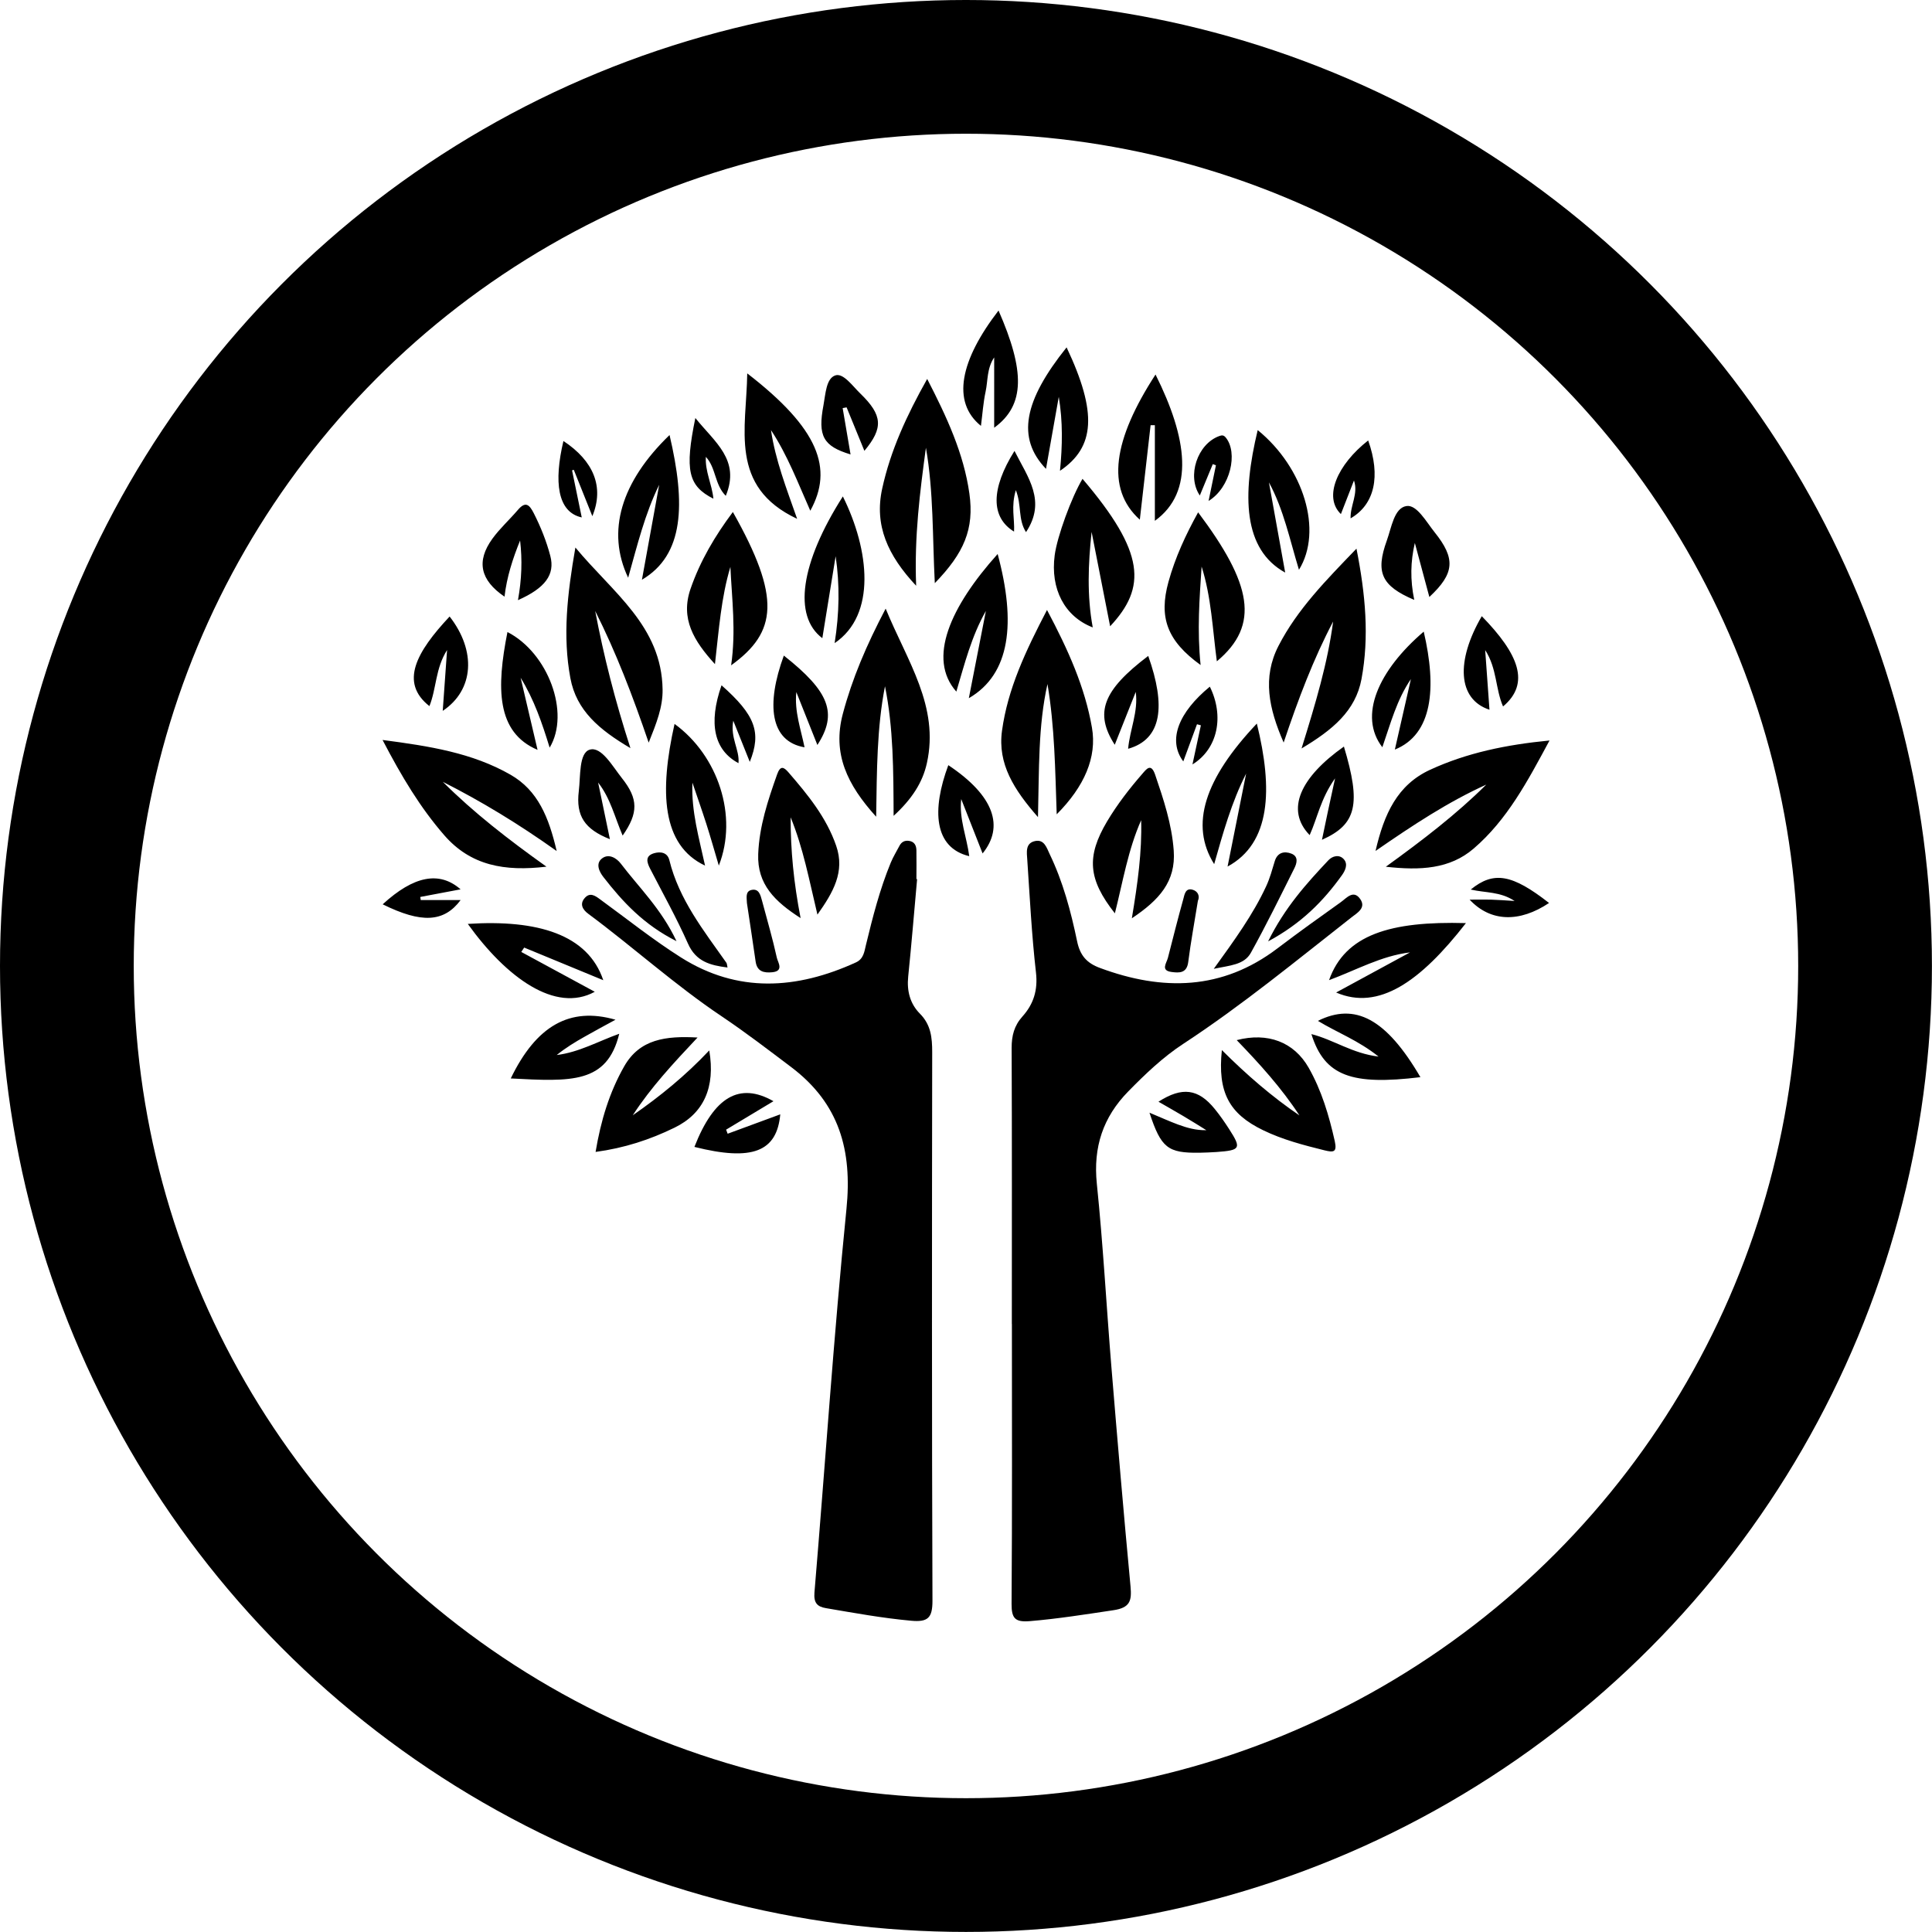 <svg xmlns="http://www.w3.org/2000/svg" id="Layer_2" data-name="Layer 2" viewBox="0 0 288.93 288.93"><defs><style>.cls-1{fill:#000;stroke-width:0}</style></defs><g id="Layer_1-2" data-name="Layer 1"><path d="M151.32 198.01c0-13.77.03-27.54-.03-41.3 0-1.83.38-3.32 1.62-4.7 1.66-1.85 2.32-3.94 2.02-6.57-.64-5.59-.92-11.23-1.3-16.85-.07-1.1-.34-2.52 1.21-2.82 1.34-.26 1.7 1.04 2.13 1.94 2 4.15 3.18 8.58 4.11 13.05.44 2.13 1.44 3.27 3.43 4 9.35 3.47 18.26 3.35 26.53-2.93 3.12-2.37 6.3-4.65 9.49-6.92.85-.61 1.88-1.91 2.89-.46.92 1.32-.43 2.06-1.29 2.73-8.27 6.48-16.37 13.16-25.18 18.93-3.04 1.99-5.67 4.51-8.22 7.11-3.78 3.86-5.26 8.34-4.7 13.8.94 9.12 1.43 18.28 2.18 27.42.9 10.94 1.83 21.88 2.86 32.81.2 2.16-.07 3.19-2.58 3.56-4.15.62-8.28 1.28-12.47 1.63-2.19.18-2.75-.39-2.74-2.57.1-13.96.05-27.92.05-41.88Zm-14.17-66.5c-.44 4.85-.83 9.7-1.33 14.54-.22 2.14.28 4.06 1.75 5.54 1.65 1.66 1.84 3.58 1.84 5.75-.04 27.34-.06 54.69.04 82.03.01 2.6-.69 3.24-3.19 3.01-4.29-.39-8.5-1.16-12.73-1.88-1.32-.22-1.85-.79-1.73-2.33 1.61-19.13 2.87-38.29 4.79-57.39.88-8.75-1.07-15.74-8.22-21.16-3.43-2.59-6.83-5.2-10.4-7.6-6.99-4.68-13.23-10.34-19.98-15.35-.83-.61-1.38-1.47-.5-2.42.77-.83 1.53-.29 2.26.25 4.01 2.92 7.9 6.04 12.08 8.68 8.5 5.38 17.32 4.79 26.17.75 1.16-.53 1.26-1.61 1.5-2.6 1.01-4.17 2.07-8.33 3.71-12.31.36-.88.87-1.69 1.31-2.54.3-.57.78-.82 1.41-.73.83.11 1.11.7 1.12 1.42.03 1.43 0 2.87 0 4.3h.08Zm19.43-40.29c3.18 5.99 5.67 11.54 6.72 17.59.77 4.43-1.12 8.8-5.27 12.97-.23-6.66-.3-13.09-1.38-19.48-1.41 6.29-1.24 12.74-1.42 19.9-3.59-4.1-6.06-7.96-5.38-12.92.86-6.28 3.54-11.94 6.73-18.06m-25.56 30.91c-4.31-4.76-6.57-9.4-4.97-15.4 1.4-5.25 3.5-10.19 6.4-15.71 3.24 7.89 8.06 14.6 6.16 23.13-.64 2.89-2.26 5.38-4.97 7.86-.03-6.82-.03-13.14-1.29-19.38-1.22 6.23-1.21 12.55-1.32 19.5Zm63.63-10.21c2.11-6.79 3.9-12.75 4.72-18.97-2.96 5.63-5.2 11.55-7.4 18.1-2.22-5.09-3.21-9.72-.77-14.46 2.82-5.48 7.1-9.8 11.66-14.54 1.35 6.84 1.93 13.17.75 19.51-.89 4.77-4.34 7.61-8.96 10.37ZM57.2 110.66c7.03.92 13.42 1.92 19.15 5.2 4.1 2.35 5.73 6.38 6.9 11.41-5.77-4.1-11.26-7.43-17.03-10.35 4.62 4.61 9.77 8.6 15.5 12.69-6.23.74-11.31-.14-15.28-4.7-3.59-4.13-6.37-8.76-9.23-14.25Zm165.09 6.67c-5.71 2.59-10.91 6.01-16.58 9.93 1.28-5.54 3.26-9.89 8.18-12.15 5.5-2.53 11.35-3.74 17.84-4.37-3.29 6.11-6.33 11.86-11.34 16.16-3.56 3.06-7.95 3.3-13.14 2.72 5.56-4.02 10.54-7.84 15.03-12.29Zm-125.28-6.27c-2.41-7.05-4.88-13.5-8-19.69 1.27 6.69 2.93 13.27 5.27 20.51-4.68-2.76-8.08-5.63-8.98-10.46-1.17-6.28-.47-12.54.75-19.54 5.64 6.8 12.9 11.75 13.04 21.23.04 2.64-.91 5.03-2.08 7.95m41.65-54.39c2.95 5.72 5.47 11.16 6.31 17.13.75 5.33-.8 8.9-5.17 13.41-.36-6.94-.17-13.64-1.33-20.25-.89 6.61-1.75 13.21-1.46 20.64-4.26-4.54-6.28-9.04-5.08-14.52 1.24-5.69 3.65-10.93 6.73-16.41" class="cls-1"/><path d="M182.72 157.03c3.8 3.79 7.52 6.99 11.61 9.78-2.68-4.1-5.95-7.71-9.38-11.26 4.64-1.2 8.56.27 10.76 4.13 1.94 3.41 3.04 7.14 3.9 10.96.38 1.71-.19 1.72-1.54 1.39-3.14-.78-6.26-1.59-9.18-3.01-5.08-2.46-6.82-5.68-6.16-11.99Zm-88.09 9.76c4.09-2.84 7.89-5.93 11.44-9.7.94 5.54-.84 9.43-5.19 11.55-3.66 1.79-7.5 3.05-11.81 3.63.78-4.67 2.06-8.9 4.28-12.8 2.33-4.09 6.23-4.57 10.97-4.31-3.64 3.87-7 7.48-9.69 11.63m84.93-67.33c-5.06-3.64-6.27-7.15-4.82-12.43 1.01-3.66 2.58-7.05 4.44-10.41 8.01 10.68 9.32 16.83 2.8 22.28-.64-4.78-.82-9.58-2.28-14.17-.31 4.76-.69 9.5-.15 14.73Zm-72.63-.13c-3.18-3.48-5.2-6.8-3.66-11.27 1.44-4.17 3.65-7.91 6.33-11.49 7.23 12.81 6.62 17.96-.26 22.93.75-5.16.11-9.92-.11-14.72-1.38 4.58-1.71 9.33-2.31 14.55Zm59.09-5.67c-.96-4.89-1.87-9.5-2.77-14.11-.51 4.78-.71 9.51.17 14.28-4.22-1.63-6.36-5.76-5.69-10.8.37-2.8 2.51-8.66 4.16-11.42 9.41 11.04 9.58 16.23 4.13 22.05m-43.77 43.13c-1.23-5.15-2.13-9.98-4.01-14.56-.01 4.91.46 9.76 1.49 15.07-3.84-2.47-6.51-5.04-6.34-9.57.16-4.17 1.45-8.03 2.82-11.9.48-1.35.97-1.18 1.71-.32 2.88 3.33 5.67 6.73 7.13 10.97 1.35 3.89-.45 6.98-2.81 10.31Zm47.02.53c.88-5.28 1.52-9.93 1.39-14.66-1.96 4.43-2.73 9.17-3.93 13.93-4.02-5.1-4.28-8.49-1.17-13.74 1.52-2.55 3.33-4.89 5.27-7.12.61-.7 1.3-1.68 1.92.12 1.26 3.7 2.49 7.38 2.78 11.34.34 4.65-2.18 7.41-6.26 10.14Zm-57.52-81.48c10.74 8.29 12.9 14.25 9.43 20.54-1.83-4.12-3.4-8.3-5.88-12.06.66 4.47 2.29 8.66 3.91 13.27-10.25-4.81-7.57-13.5-7.46-21.75m60.32 7.77c-.53 4.68-1.07 9.36-1.61 14.11-5.17-4.65-3.94-12.03 2.35-21.71 4.75 9.5 5.89 17.55-.1 21.88v-14.3h-.64Zm-27.18 40.8c.88-4.48 1.71-8.76 2.55-13.04-2.17 3.81-3.19 7.95-4.42 12.06-4.37-4.93-.91-12.68 6.18-20.58 2.77 10.29 1.91 17.95-4.3 21.56Zm-66.94 37.95c3.65 1.98 7.31 3.96 11 5.96-5.88 3.23-13.22-2.11-18.99-10.15 10.47-.68 17.97 1.6 20.26 8.42-4.03-1.66-7.93-3.27-11.83-4.88-.14.22-.29.43-.43.65Zm47.02-59.18c-.67 4.1-1.33 8.21-1.99 12.26-4.4-3.31-3.29-11.22 3.07-21.2 3.99 8.04 5.03 17.71-1.23 21.94.71-4.49.78-8.73.15-13m94.26 54.87c-6.8 8.75-13.04 13.13-19.41 10.38 3.75-2.03 7.4-4.01 11.05-6-4.31.52-8.02 2.64-12.11 4.15 2.4-6.79 9.13-8.85 20.47-8.53m-115.68-20.98c-.18 4.27 1 8.27 1.89 12.38-6.48-3.05-6.84-11.03-4.56-21.19 6.5 4.73 9.53 13.78 6.62 21.19-.72-2.42-1.26-4.35-1.87-6.25-.66-2.05-1.38-4.09-2.07-6.13Zm80.03 12.54c.93-4.66 1.86-9.29 2.78-13.92-2.19 4.3-3.46 8.9-4.78 13.54-3.69-5.88-1.43-12.76 6.38-21.02 2.43 9.84 2.08 17.9-4.39 21.39Zm-83.45-64.56C102.57 75.43 102.29 83 96 86.7c.87-4.78 1.73-9.49 2.58-14.2-2.13 4.34-3.26 8.99-4.64 13.9-3.29-6.92-1.07-14.33 6.19-21.34Zm92.07 20.58c-6.31-3.48-6.46-11.55-4.11-21.31 6.89 5.6 9.78 15.06 6.17 20.89-1.38-4.51-2.28-9-4.49-13.07.79 4.38 1.58 8.76 2.43 13.49m-35.77-15.51c-4.44-4.63-3.31-10.19 3.08-18.17 4.62 9.76 4.26 14.93-.99 18.46.37-3.73.44-7.36-.18-11.06-.62 3.5-1.24 7-1.91 10.77m56 90.97c-10.23 1.24-14.33-.12-16.31-6.44 3.34.85 6.14 2.9 10.04 3.36-3.04-2.43-6.17-3.58-9.07-5.34 5.54-2.76 10.2-.37 15.34 8.43Zm-136.05.2c3.81-7.88 8.82-10.76 15.67-8.79-1.71.93-3.15 1.7-4.57 2.51-1.46.82-2.89 1.69-4.22 2.77 3.33-.41 6.21-2.06 9.35-3.18-1.83 7.47-7.15 7.16-16.24 6.68Zm136.54-66.83c1.98 8.47 1.31 15.37-4.32 17.64.83-3.64 1.62-7.09 2.4-10.54-2.12 3.1-3.04 6.65-4.27 10.19-3.62-4.68-.61-11.48 6.19-17.29M82.2 111.81c-1.13-3.68-2.33-7.2-4.34-10.45.84 3.57 1.67 7.13 2.53 10.78-6.18-2.62-6.16-9.27-4.5-17.62 6.07 3.11 9.43 12.1 6.31 17.29m129.29-22.1c-4.91-2.09-5.81-4.11-4.09-8.88.7-1.93 1.09-4.85 2.92-5.15 1.55-.26 2.97 2.35 4.22 3.91 3.17 3.95 3.01 6.16-.78 9.69-.74-2.75-1.46-5.41-2.17-8.08-.65 2.78-.71 5.51-.09 8.51Zm-134.03.05c.57-3.15.66-6.02.32-8.93-1.1 2.72-1.99 5.46-2.33 8.4-3.63-2.47-4.26-5.29-1.81-8.67 1.11-1.53 2.55-2.83 3.79-4.28 1.15-1.36 1.73-.84 2.4.48 1.04 2.05 1.89 4.17 2.47 6.38.73 2.79-.76 4.8-4.83 6.61Zm71.22-25.8V53.45c-1.11 1.66-.93 3.47-1.28 5.1-.36 1.67-.47 3.39-.7 5.14-4.44-3.59-3.08-9.84 2.63-17.25 3.94 8.99 4.01 14.14-.64 17.52Zm23.24 102.45c1.7.71 2.97 1.29 4.27 1.77 1.31.48 2.66.87 4.22.84-1.15-.71-2.28-1.43-3.44-2.11-1.21-.72-2.44-1.41-3.72-2.15 3.54-2.27 5.96-1.95 8.42 1.09.78.96 1.49 1.98 2.15 3.01 1.86 2.89 1.71 3.16-1.86 3.42-.85.06-1.71.09-2.57.11-4.73.06-5.74-.69-7.48-5.97Zm-56.24-1.73c-2.4 1.44-4.74 2.85-7.09 4.26.08.2.15.4.23.61 2.61-.96 5.21-1.92 7.87-2.9-.51 5.59-4.17 7.05-12.84 4.87 2.93-7.49 6.74-9.74 11.83-6.83Zm85.3-53.04c2.6 8.64 1.9 11.65-3.28 13.95.31-1.49.6-2.87.89-4.25s.59-2.75 1.07-4.94c-2.17 3.06-2.64 5.93-3.8 8.49-3.71-3.83-1.31-8.7 5.12-13.24ZM93.12 124.97c-1.2-2.8-1.83-5.6-3.67-7.94.58 2.79 1.16 5.59 1.76 8.47-3.75-1.49-5.11-3.45-4.65-7.2.27-2.2 0-5.71 1.64-6.19 1.75-.51 3.41 2.5 4.8 4.25 2.48 3.11 2.48 5.22.11 8.61Zm53.83 2.67c-1.08-2.76-2.14-5.45-3.2-8.14-.34 2.97.83 5.66 1.2 8.54-5.29-1.27-5.62-6.91-3.13-13.61 6.91 4.6 8.37 9.22 5.12 13.21Zm75.16-30.4c.23 3.22.43 6.05.64 8.9-4.79-1.57-5.03-7.33-1.15-13.99 5.54 5.68 7.29 10.05 3.18 13.5-1.15-2.63-.89-5.66-2.66-8.41Zm-155.25-.03c-1.76 2.77-1.58 5.76-2.64 8.39-4.49-3.53-1.96-8.09 3.02-13.4 4 5.12 3.67 10.98-1.03 14.11.22-3.02.42-5.87.65-9.1m50.36.83c6.86 5.41 8.07 8.66 5.02 13.37-1.07-2.69-2.11-5.3-3.15-7.91-.3 2.89.67 5.52 1.23 8.26-5.17-.88-5.77-6.42-3.1-13.71Zm54.5.06c2.64 7.44 2.08 12.45-3.01 13.88.26-2.88 1.54-5.55 1.14-8.5-1.03 2.6-2.07 5.21-3.14 7.9-3.06-4.76-1.8-8.13 5-13.28Zm-42.45-30.68c-.89-2.18-1.78-4.34-2.66-6.5-.2.04-.4.08-.59.11l1.18 6.93c-4.11-1.24-4.92-2.77-4.05-7.36.31-1.65.39-4 1.77-4.46 1.2-.4 2.59 1.6 3.74 2.71 3.35 3.25 3.46 5.15.62 8.56Zm-20.48 77.27c-2.57-.33-4.71-.87-5.91-3.59-1.7-3.82-3.74-7.48-5.66-11.2-.49-.96-.76-1.88.56-2.29.96-.29 2.03-.16 2.32 1.02 1.45 5.9 5.14 10.54 8.53 15.35.1.14.09.36.17.71Zm72.72.21c3.13-4.34 5.87-8.1 7.84-12.35.57-1.22.9-2.49 1.29-3.76.39-1.29 1.4-1.55 2.49-1.13 1.09.43.82 1.43.44 2.19-2.12 4.24-4.21 8.51-6.51 12.65-1.01 1.81-3.12 1.87-5.55 2.39Zm38.43-11.86c3.44-2.82 6.22-2.3 11.72 2-4.4 2.94-8.73 2.87-11.88-.5 1.23 0 2.2-.02 3.17 0 1.04.03 2.07.11 3.56.2-2.18-1.43-4.32-1.19-6.57-1.71ZM103.98 62.5c2.9 3.63 6.78 6.27 4.56 11.65-1.69-1.68-1.43-4.16-2.98-5.83-.13 2.2.92 4.11 1.13 6.26-3.78-1.91-4.31-4.25-2.7-12.07Zm-46.75 72.74c4.64-4.26 8.48-5.02 11.65-2.24-2.05.39-4.04.76-6.03 1.14.02.15.05.3.07.46h5.97c-2.5 3.35-5.86 3.51-11.66.64m121.78-26.93c-.68 1.85-1.36 3.69-2.05 5.56-2.39-3.21-.67-7.37 3.97-11.18 2.18 4.41 1.2 9.3-2.6 11.63.45-2.1.86-3.97 1.26-5.85-.19-.05-.39-.1-.58-.16m23.47-36.44c-.65 1.66-1.3 3.32-1.95 5.01-2.65-2.55-.54-7.39 4.08-11.01 1.9 5.32.98 9.57-2.63 11.65-.06-1.96 1.18-3.66.51-5.65Zm-94.58 30.61c5.04 4.46 6.01 7.03 4.23 11.46-.82-2.04-1.55-3.87-2.47-6.16-.48 2.58.97 4.34.78 6.35-3.65-1.95-4.53-5.93-2.54-11.64Zm81.75 38.29c2.5-5.06 5.72-8.62 9.01-12.12.6-.64 1.63-.92 2.31-.15.66.74.21 1.69-.28 2.38-2.78 3.88-6.06 7.22-11.04 9.9Zm-37.93-73.33c2.02 4 4.8 7.5 1.72 12.14-1.22-1.9-.63-4-1.52-6.28-.75 2.45-.16 4.33-.27 6.2-3.49-2.13-3.49-6.39.07-12.07Zm-63.14 9.74c-1.03-2.57-1.9-4.74-2.77-6.92-.09.03-.17.05-.26.08.48 2.33.96 4.67 1.45 7.04-3.65-.79-4.19-5.33-2.74-11.43 4.5 2.97 6.13 6.86 4.33 11.23Zm12.59 63.57c-4.88-2.45-8.05-5.88-10.94-9.6-.6-.77-1.23-2.02-.16-2.8.98-.72 2.12-.04 2.76.79 2.74 3.6 6.07 6.78 8.34 11.61m79.57-65.83c.42-2.06.76-3.7 1.1-5.34-.16-.06-.32-.11-.47-.17-.64 1.55-1.28 3.1-1.94 4.69-1.97-2.91-.36-7.71 2.91-8.89.39-.14.65-.16.96.21 1.88 2.26.72 7.49-2.55 9.49Zm-69.04 60.11c-.02-.75-.27-1.73.69-1.94 1.11-.24 1.34.77 1.57 1.61.76 2.85 1.59 5.68 2.22 8.55.15.66 1.1 1.98-.7 2.15-1.25.12-2.27-.1-2.48-1.62-.41-2.92-.87-5.83-1.3-8.74Zm67.45-.35c-.51 3.2-1.07 6.18-1.45 9.18-.21 1.73-1.39 1.64-2.48 1.5-1.69-.21-.77-1.31-.56-2.12.75-2.93 1.49-5.87 2.3-8.78.18-.66.31-1.7 1.37-1.41.84.23 1.11.97.83 1.63Z" class="cls-1"/><circle cx="144.46" cy="144.46" r="134.46" style="fill:none;stroke:#000;stroke-miterlimit:10;stroke-width:20px"/></g></svg>